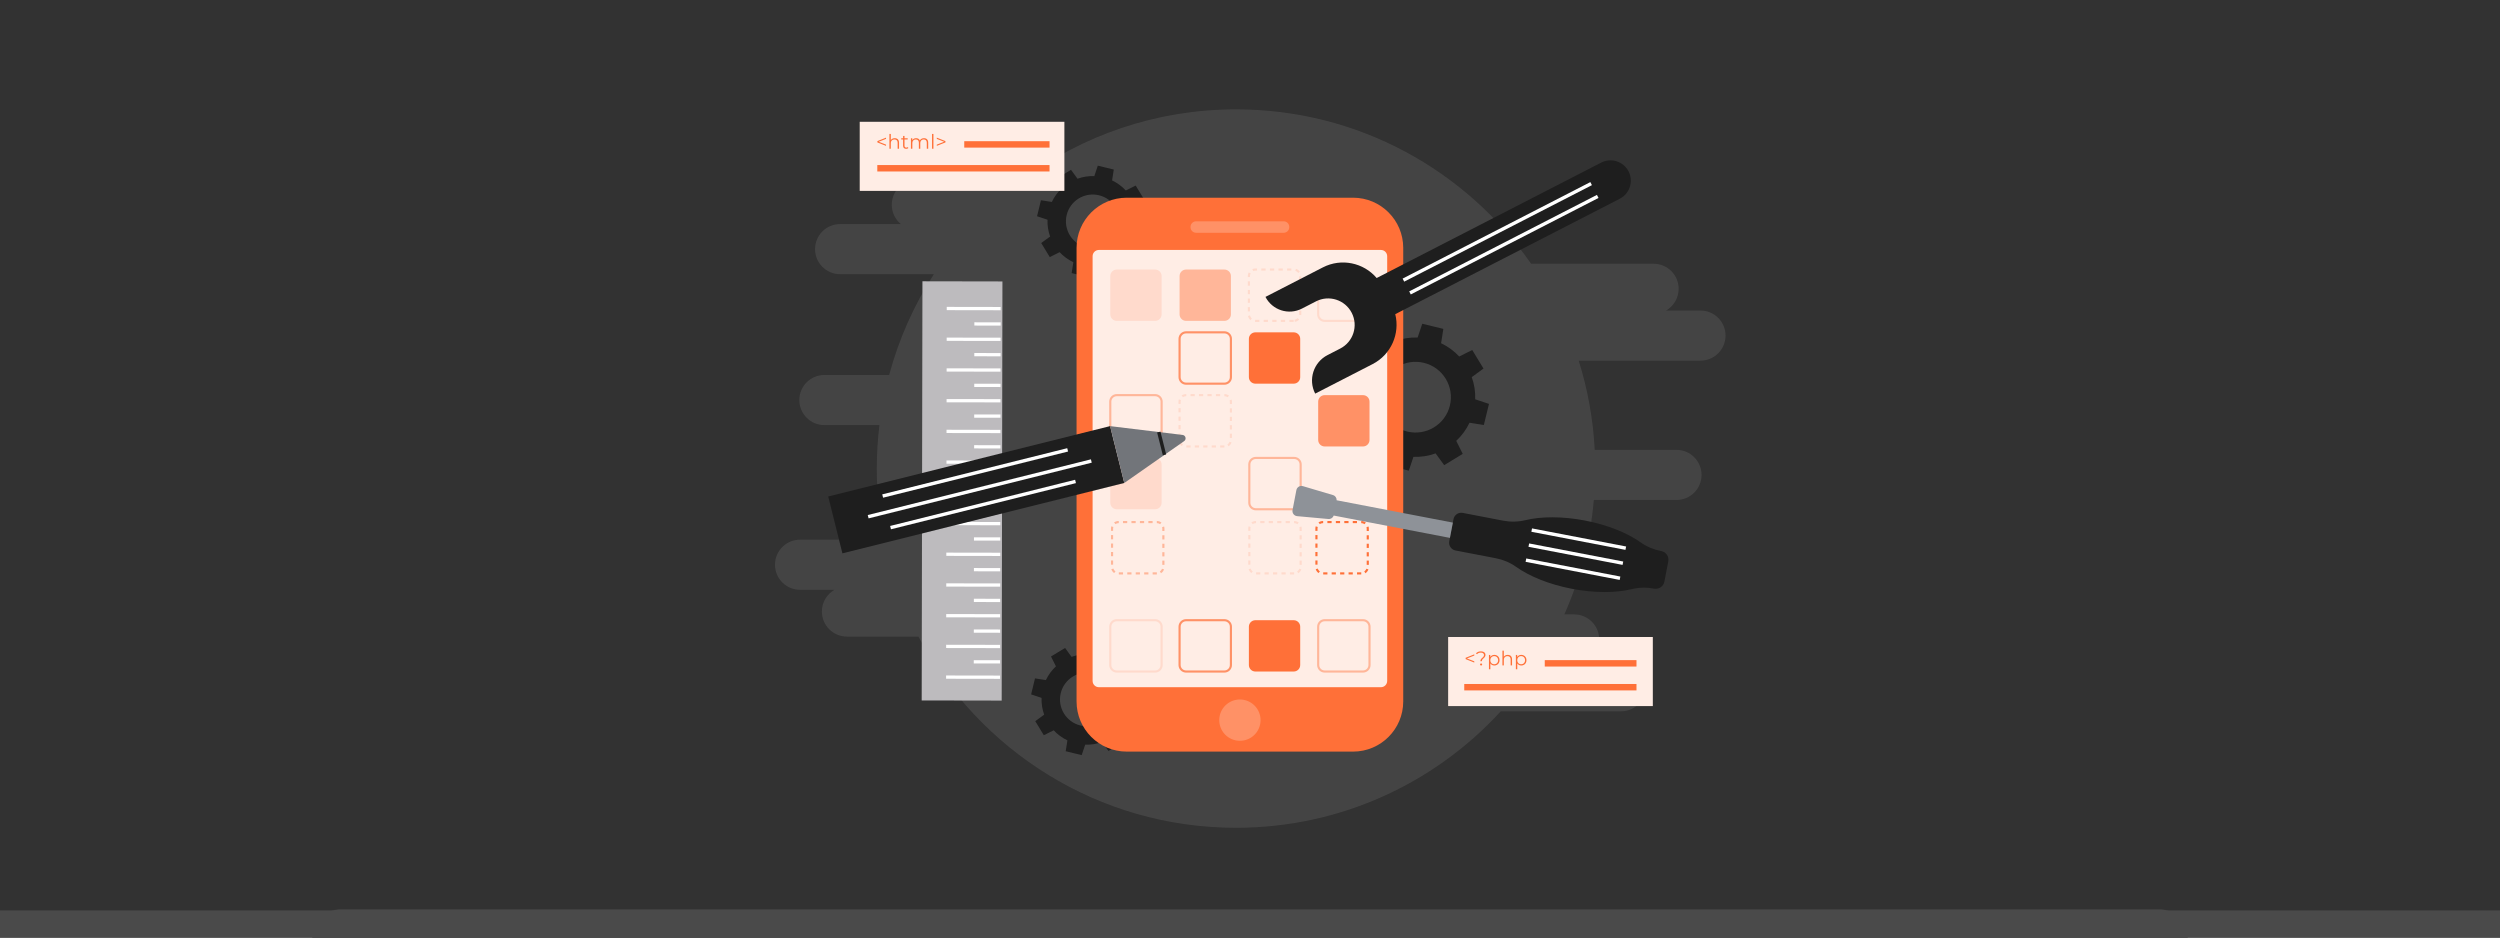 <svg width="1200" height="450" viewBox="0 0 1200 450" fill="none" xmlns="http://www.w3.org/2000/svg">
<rect x="0" y="0" width="1200" height="450" fill="#808080" stroke="none"/>
<g clip-path="url(#clip0_11227_37401)">
<rect width="1200" height="450" fill="#323232"/>
<g clip-path="url(#clip1_11227_37401)">
<rect width="900" height="450" transform="translate(150 0)" fill="#323232"/>
<path opacity="0.25" d="M816.229 149.06H799.675C803.299 146.989 805.745 143.095 805.745 138.622C805.745 131.982 800.362 126.599 793.722 126.599H734.919C703.778 81.819 651.957 52.499 593.279 52.499C554.893 52.499 519.442 65.05 490.792 86.263H440.076C433.437 86.263 428.053 91.647 428.053 98.287C428.053 102.02 429.755 105.355 432.426 107.561H403.259C396.619 107.561 391.236 112.943 391.236 119.583C391.236 126.223 396.619 131.606 403.259 131.606H448.277C438.773 146.345 431.463 162.63 426.79 179.995H395.702C389.062 179.995 383.679 185.378 383.679 192.018C383.679 198.658 389.061 204.041 395.702 204.041H422.127C421.301 210.885 420.866 217.849 420.866 224.915C420.866 236.601 422.035 248.014 424.252 259.048H384.023C377.383 259.048 372.001 264.43 372.001 271.071C372.001 277.711 377.384 283.093 384.023 283.093H400.577C396.953 285.164 394.507 289.058 394.507 293.53C394.507 300.17 399.89 305.554 406.529 305.554H440.86C469.8 360.14 527.192 397.329 593.28 397.329C643.581 397.329 688.845 375.784 720.362 341.424H778.096C784.736 341.424 790.12 336.042 790.12 329.402C790.12 322.762 784.736 317.379 778.096 317.379H761.544C765.167 315.308 767.614 311.414 767.614 306.941C767.614 300.301 762.231 294.918 755.591 294.918H750.879C758.456 277.884 763.349 259.394 765.03 239.984H804.714C811.354 239.984 816.737 234.6 816.737 227.961C816.737 221.321 811.354 215.937 804.714 215.937H765.462C764.7 201.085 762.055 186.731 757.767 173.105H816.228C822.868 173.105 828.251 167.723 828.251 161.083C828.251 154.443 822.869 149.06 816.229 149.06Z" fill="#7E7E7E"/>
<path opacity="0.96" d="M708.096 191.664C708.23 187.976 707.643 184.371 706.44 181.013L712.08 176.904L709.371 172.453L706.662 168.001L700.42 171.12C697.992 168.508 695.059 166.329 691.723 164.753L692.804 157.864L687.741 156.631L682.679 155.398L680.472 162.013C676.785 161.879 673.18 162.466 669.822 163.669L665.713 158.03L661.261 160.739L656.81 163.446L659.929 169.688C657.317 172.117 655.137 175.049 653.562 178.386L646.673 177.305L645.44 182.367L644.207 187.43L650.822 189.636C650.688 193.324 651.275 196.929 652.478 200.287L646.839 204.396L649.546 208.847L652.255 213.299L658.497 210.18C660.925 212.792 663.858 214.971 667.195 216.547L666.114 223.436L671.176 224.669L676.238 225.902L678.445 219.287C682.132 219.421 685.738 218.834 689.095 217.631L693.204 223.27L697.656 220.562L702.107 217.854L698.989 211.612C701.6 209.183 703.78 206.251 705.356 202.914L712.245 203.995L713.477 198.933L714.71 193.871L708.096 191.664ZM675.444 207.141C666.337 204.924 660.75 195.742 662.968 186.635C665.186 177.527 674.367 171.941 683.475 174.159C692.583 176.376 698.169 185.558 695.951 194.665C693.733 203.773 684.552 209.359 675.444 207.141Z" fill="#1E1E1E"/>
<path opacity="0.96" d="M546.21 107.001C546.312 104.207 545.867 101.474 544.955 98.93L549.229 95.815L547.176 92.442L545.124 89.068L540.392 91.432C538.552 89.452 536.329 87.8 533.8 86.606L534.619 81.385L530.783 80.451L526.947 79.518L525.274 84.531C522.479 84.429 519.747 84.874 517.202 85.786L514.088 81.511L510.714 83.564L507.341 85.617L509.704 90.348C507.725 92.189 506.073 94.411 504.879 96.94L499.658 96.121L498.724 99.957L497.79 103.795L502.803 105.468C502.701 108.262 503.146 110.995 504.058 113.539L499.784 116.654L501.836 120.027L503.889 123.401L508.62 121.037C510.461 123.017 512.684 124.669 515.212 125.862L514.392 131.084L518.23 132.017L522.066 132.951L523.739 127.938C526.534 128.04 529.266 127.595 531.811 126.683L534.925 130.958L538.299 128.905L541.672 126.852L539.309 122.122C541.288 120.281 542.94 118.059 544.134 115.53L549.355 116.35L550.289 112.512L551.223 108.676L546.21 107.001ZM521.462 118.732C514.559 117.051 510.326 110.092 512.007 103.189C513.688 96.286 520.646 92.053 527.549 93.733C534.452 95.414 538.686 102.373 537.005 109.276C535.324 116.179 528.365 120.412 521.462 118.732Z" fill="#1E1E1E"/>
<path opacity="0.96" d="M543.358 336.507C543.46 333.713 543.015 330.98 542.103 328.435L546.378 325.321L544.325 321.947L542.272 318.574L537.541 320.938C535.7 318.958 533.478 317.306 530.949 316.112L531.768 310.891L527.931 309.957L524.094 309.023L522.421 314.037C519.627 313.935 516.894 314.38 514.35 315.291L511.235 311.017L507.862 313.07L504.488 315.123L506.852 319.854C504.872 321.694 503.22 323.917 502.026 326.446L496.805 325.627L495.871 329.463L494.938 333.301L499.951 334.973C499.849 337.768 500.294 340.501 501.206 343.045L496.931 346.16L498.984 349.533L501.037 352.907L505.768 350.543C507.609 352.523 509.831 354.174 512.36 355.368L511.54 360.589L515.376 361.523L519.214 362.457L520.887 357.444C523.681 357.546 526.414 357.101 528.958 356.189L532.073 360.464L535.446 358.411L538.82 356.358L536.456 351.627C538.436 349.786 540.088 347.563 541.281 345.035L546.503 345.854L547.436 342.017L548.37 338.181L543.358 336.507ZM518.612 348.238C511.709 346.558 507.476 339.599 509.156 332.697C510.837 325.794 517.796 321.561 524.699 323.241C531.602 324.922 535.835 331.881 534.154 338.784C532.473 345.686 525.515 349.919 518.612 348.238Z" fill="#1E1E1E"/>
<path d="M649.476 360.771H540.824C527.527 360.771 516.748 349.992 516.748 336.695V118.975C516.748 105.678 527.527 94.898 540.824 94.898H649.475C662.772 94.898 673.551 105.678 673.551 118.975V336.696C673.551 349.992 662.772 360.771 649.476 360.771Z" fill="#FF7038"/>
<path d="M662.837 329.857H527.463C525.799 329.857 524.45 328.508 524.45 326.844V122.988C524.45 121.324 525.799 119.975 527.463 119.975H662.837C664.501 119.975 665.849 121.324 665.849 122.988V326.844C665.849 328.508 664.501 329.857 662.837 329.857Z" fill="#FFEDE5"/>
<path d="M616.184 111.729H574.119C572.646 111.729 571.452 110.535 571.452 109.062V108.899C571.452 107.426 572.646 106.232 574.119 106.232H616.184C617.657 106.232 618.851 107.426 618.851 108.899V109.062C618.851 110.535 617.657 111.729 616.184 111.729Z" fill="#FF9166"/>
<path d="M604.865 347.685C605.979 342.322 602.535 337.072 597.173 335.958C591.811 334.844 586.561 338.288 585.447 343.651C584.333 349.013 587.777 354.263 593.139 355.377C598.501 356.491 603.751 353.047 604.865 347.685Z" fill="#FF9166"/>
<path d="M554.449 322.337H536.058C534.332 322.337 532.934 320.938 532.934 319.212V300.821C532.934 299.096 534.332 297.697 536.058 297.697H554.449C556.175 297.697 557.574 299.096 557.574 300.821V319.212C557.574 320.938 556.175 322.337 554.449 322.337Z" stroke="#FFDACC" stroke-width="1.031" stroke-miterlimit="10"/>
<path d="M587.712 322.337H569.321C567.595 322.337 566.196 320.938 566.196 319.212V300.821C566.196 299.096 567.595 297.697 569.321 297.697H587.712C589.438 297.697 590.836 299.096 590.836 300.821V319.212C590.836 320.938 589.438 322.337 587.712 322.337Z" stroke="#FF9166" stroke-width="1.031" stroke-miterlimit="10"/>
<path d="M620.978 322.337H602.586C600.861 322.337 599.462 320.938 599.462 319.212V300.821C599.462 299.096 600.861 297.697 602.586 297.697H620.978C622.703 297.697 624.102 299.096 624.102 300.821V319.212C624.102 320.938 622.703 322.337 620.978 322.337Z" fill="#FF7038"/>
<path d="M654.243 322.337H635.852C634.126 322.337 632.728 320.938 632.728 319.212V300.821C632.728 299.096 634.126 297.697 635.852 297.697H654.243C655.969 297.697 657.368 299.096 657.368 300.821V319.212C657.368 320.938 655.969 322.337 654.243 322.337Z" stroke="#FFB699" stroke-width="1.031" stroke-miterlimit="10"/>
<path d="M554.449 154.021H536.058C534.332 154.021 532.934 152.622 532.934 150.897V132.505C532.934 130.78 534.332 129.381 536.058 129.381H554.449C556.175 129.381 557.574 130.78 557.574 132.505V150.897C557.574 152.622 556.175 154.021 554.449 154.021Z" fill="#FFDACC"/>
<path d="M587.712 154.021H569.321C567.595 154.021 566.196 152.622 566.196 150.897V132.505C566.196 130.78 567.595 129.381 569.321 129.381H587.712C589.438 129.381 590.836 130.78 590.836 132.505V150.897C590.836 152.622 589.438 154.021 587.712 154.021Z" fill="#FFB699"/>
<path d="M620.978 154.021H602.586C600.861 154.021 599.462 152.622 599.462 150.897V132.505C599.462 130.78 600.861 129.381 602.586 129.381H620.978C622.703 129.381 624.102 130.78 624.102 132.505V150.897C624.102 152.622 622.703 154.021 620.978 154.021Z" stroke="#FFDACC" stroke-width="1.031" stroke-miterlimit="10" stroke-dasharray="2.06 2.06"/>
<path d="M654.243 154.021H635.852C634.126 154.021 632.728 152.622 632.728 150.897V132.505C632.728 130.78 634.126 129.381 635.852 129.381H654.243C655.969 129.381 657.368 130.78 657.368 132.505V150.897C657.368 152.622 655.969 154.021 654.243 154.021Z" stroke="#FFDACC" stroke-width="1.031" stroke-miterlimit="10"/>
<path d="M587.712 184.163H569.321C567.595 184.163 566.196 182.764 566.196 181.039V162.647C566.196 160.922 567.595 159.523 569.321 159.523H587.712C589.438 159.523 590.836 160.922 590.836 162.647V181.039C590.836 182.764 589.438 184.163 587.712 184.163Z" stroke="#FF9166" stroke-width="1.031" stroke-miterlimit="10"/>
<path d="M621.189 244.448H602.798C601.073 244.448 599.674 243.05 599.674 241.324V222.933C599.674 221.207 601.073 219.808 602.798 219.808H621.189C622.915 219.808 624.314 221.207 624.314 222.933V241.324C624.314 243.05 622.915 244.448 621.189 244.448Z" stroke="#FFB699" stroke-width="1.031" stroke-miterlimit="10"/>
<path d="M587.712 214.305H569.321C567.595 214.305 566.196 212.906 566.196 211.181V192.79C566.196 191.064 567.595 189.665 569.321 189.665H587.712C589.438 189.665 590.836 191.064 590.836 192.79V211.181C590.836 212.906 589.438 214.305 587.712 214.305Z" stroke="#FFDACC" stroke-width="1.031" stroke-miterlimit="10" stroke-dasharray="2.03 2.03"/>
<path d="M621.189 275.239H602.798C601.073 275.239 599.674 273.84 599.674 272.114V253.723C599.674 251.997 601.073 250.599 602.798 250.599H621.189C622.915 250.599 624.314 251.997 624.314 253.723V272.114C624.314 273.84 622.915 275.239 621.189 275.239Z" stroke="#FFDACC" stroke-width="1.031" stroke-miterlimit="10" stroke-dasharray="2.03 2.03"/>
<path d="M555.297 275.239H536.906C535.18 275.239 533.781 273.84 533.781 272.114V253.723C533.781 251.997 535.18 250.599 536.906 250.599H555.297C557.023 250.599 558.421 251.997 558.421 253.723V272.114C558.421 273.84 557.023 275.239 555.297 275.239Z" stroke="#FFB699" stroke-width="1.031" stroke-miterlimit="10" stroke-dasharray="2.03 2.03"/>
<path d="M653.404 275.239H635.013C633.287 275.239 631.889 273.84 631.889 272.114V253.723C631.889 251.997 633.287 250.599 635.013 250.599H653.404C655.13 250.599 656.529 251.997 656.529 253.723V272.114C656.529 273.84 655.13 275.239 653.404 275.239Z" stroke="#FF7038" stroke-width="1.031" stroke-miterlimit="10" stroke-dasharray="2.03 2.03"/>
<path d="M620.978 184.163H602.586C600.861 184.163 599.462 182.764 599.462 181.039V162.647C599.462 160.922 600.861 159.523 602.586 159.523H620.978C622.703 159.523 624.102 160.922 624.102 162.647V181.039C624.102 182.764 622.703 184.163 620.978 184.163Z" fill="#FF7038"/>
<path d="M554.449 214.306H536.058C534.332 214.306 532.934 212.907 532.934 211.181V192.79C532.934 191.064 534.332 189.666 536.058 189.666H554.449C556.175 189.666 557.574 191.064 557.574 192.79V211.181C557.574 212.907 556.175 214.306 554.449 214.306Z" stroke="#FFB699" stroke-width="1.031" stroke-miterlimit="10"/>
<path d="M654.243 214.306H635.852C634.126 214.306 632.728 212.907 632.728 211.181V192.79C632.728 191.064 634.126 189.666 635.852 189.666H654.243C655.969 189.666 657.368 191.064 657.368 192.79V211.181C657.368 212.907 655.969 214.306 654.243 214.306Z" fill="#FF9166"/>
<path d="M554.449 244.448H536.058C534.332 244.448 532.934 243.05 532.934 241.324V222.933C532.934 221.207 534.332 219.808 536.058 219.808H554.449C556.175 219.808 557.574 221.207 557.574 222.933V241.324C557.574 243.05 556.175 244.448 554.449 244.448Z" fill="#FFDACC"/>
<path d="M442.772 135.021L442.41 336.212L480.808 336.282L481.17 135.091L442.772 135.021Z" fill="#BDBBBE"/>
<path d="M454.123 325.017L480.007 325.062" stroke="white" stroke-width="1.566" stroke-miterlimit="10"/>
<path d="M467.405 317.666L480.019 317.687" stroke="white" stroke-width="1.566" stroke-miterlimit="10"/>
<path d="M454.148 310.272L480.032 310.317" stroke="white" stroke-width="1.566" stroke-miterlimit="10"/>
<path d="M467.432 302.924L480.046 302.946" stroke="white" stroke-width="1.566" stroke-miterlimit="10"/>
<path d="M454.174 295.528L480.057 295.573" stroke="white" stroke-width="1.566" stroke-miterlimit="10"/>
<path d="M467.458 288.182L480.071 288.204" stroke="white" stroke-width="1.566" stroke-miterlimit="10"/>
<path d="M454.201 280.785L480.084 280.83" stroke="white" stroke-width="1.566" stroke-miterlimit="10"/>
<path d="M467.482 273.436L480.096 273.458" stroke="white" stroke-width="1.566" stroke-miterlimit="10"/>
<path d="M454.228 266.041L480.111 266.087" stroke="white" stroke-width="1.566" stroke-miterlimit="10"/>
<path d="M467.509 258.692L480.123 258.714" stroke="white" stroke-width="1.566" stroke-miterlimit="10"/>
<path d="M454.253 251.299L480.136 251.345" stroke="white" stroke-width="1.566" stroke-miterlimit="10"/>
<path d="M467.534 243.95L480.148 243.972" stroke="white" stroke-width="1.566" stroke-miterlimit="10"/>
<path d="M454.278 236.551L480.161 236.597" stroke="white" stroke-width="1.566" stroke-miterlimit="10"/>
<path d="M467.56 229.204L480.174 229.226" stroke="white" stroke-width="1.566" stroke-miterlimit="10"/>
<path d="M454.306 221.809L480.189 221.855" stroke="white" stroke-width="1.566" stroke-miterlimit="10"/>
<path d="M467.585 214.46L480.199 214.483" stroke="white" stroke-width="1.566" stroke-miterlimit="10"/>
<path d="M454.329 207.067L480.213 207.112" stroke="white" stroke-width="1.566" stroke-miterlimit="10"/>
<path d="M467.613 199.716L480.227 199.738" stroke="white" stroke-width="1.566" stroke-miterlimit="10"/>
<path d="M454.356 192.321L480.24 192.366" stroke="white" stroke-width="1.566" stroke-miterlimit="10"/>
<path d="M467.639 184.972L480.253 184.994" stroke="white" stroke-width="1.566" stroke-miterlimit="10"/>
<path d="M454.38 177.577L480.264 177.622" stroke="white" stroke-width="1.566" stroke-miterlimit="10"/>
<path d="M467.664 170.229L480.278 170.251" stroke="white" stroke-width="1.566" stroke-miterlimit="10"/>
<path d="M454.408 162.835L480.292 162.88" stroke="white" stroke-width="1.566" stroke-miterlimit="10"/>
<path d="M467.692 155.487L480.305 155.509" stroke="white" stroke-width="1.566" stroke-miterlimit="10"/>
<path d="M454.434 148.089L480.317 148.135" stroke="white" stroke-width="1.566" stroke-miterlimit="10"/>
<path d="M539.653 231.828L532.84 204.537L397.541 238.313L404.354 265.603L539.653 231.828Z" fill="#1E1E1E"/>
<path d="M523.837 221.28L416.723 248.019" stroke="white" stroke-width="1.65" stroke-miterlimit="10"/>
<path d="M516.255 231.092L427.463 253.257" stroke="white" stroke-width="1.65" stroke-miterlimit="10"/>
<path d="M512.473 215.931L423.68 238.096" stroke="white" stroke-width="1.65" stroke-miterlimit="10"/>
<path d="M539.648 231.83L568.383 211.741C569.617 210.878 569.136 208.947 567.641 208.766L532.835 204.539L539.648 231.83Z" fill="#72757A"/>
<path d="M556.223 207.379L558.956 218.33" stroke="#1E1E1E" stroke-width="1.65" stroke-miterlimit="10"/>
<path d="M793.353 305.758H695.111V338.92H793.353V305.758Z" fill="#FFEDE5"/>
<path d="M510.903 58.461H412.661V91.623H510.903V58.461Z" fill="#FFEDE5"/>
<path d="M707.661 318.03L703.508 316.368V315.738L707.661 314.077V314.669L703.756 316.206V315.901L707.661 317.438V318.03ZM710.575 317.39C710.575 317.123 710.616 316.894 710.699 316.703C710.788 316.512 710.896 316.343 711.024 316.197C711.157 316.05 711.297 315.913 711.444 315.786C711.596 315.659 711.74 315.531 711.873 315.404C712.007 315.27 712.115 315.127 712.198 314.974C712.281 314.815 712.322 314.631 712.322 314.421C712.322 314.077 712.188 313.797 711.921 313.581C711.654 313.364 711.275 313.256 710.785 313.256C710.377 313.256 710.024 313.323 709.725 313.456C709.426 313.584 709.171 313.775 708.961 314.029L708.455 313.647C708.71 313.329 709.038 313.084 709.439 312.912C709.84 312.74 710.304 312.654 710.833 312.654C711.278 312.654 711.663 312.721 711.988 312.855C712.319 312.989 712.573 313.18 712.752 313.428C712.936 313.676 713.029 313.972 713.029 314.316C713.029 314.589 712.984 314.825 712.895 315.022C712.812 315.213 712.704 315.385 712.57 315.538C712.443 315.684 712.303 315.824 712.15 315.958C712.004 316.085 711.864 316.216 711.73 316.349C711.596 316.483 711.488 316.633 711.405 316.798C711.323 316.964 711.281 317.161 711.281 317.39H710.575ZM710.928 319.443C710.794 319.443 710.677 319.395 710.575 319.3C710.479 319.198 710.432 319.08 710.432 318.946C710.432 318.806 710.479 318.692 710.575 318.603C710.677 318.507 710.794 318.459 710.928 318.459C711.074 318.459 711.195 318.507 711.291 318.603C711.386 318.692 711.434 318.806 711.434 318.946C711.434 319.08 711.386 319.198 711.291 319.3C711.195 319.395 711.074 319.443 710.928 319.443ZM717.281 319.443C716.848 319.443 716.457 319.344 716.107 319.147C715.756 318.943 715.476 318.653 715.266 318.278C715.063 317.896 714.961 317.431 714.961 316.884C714.961 316.337 715.063 315.875 715.266 315.5C715.47 315.118 715.747 314.828 716.097 314.631C716.447 314.433 716.842 314.335 717.281 314.335C717.758 314.335 718.185 314.443 718.56 314.659C718.942 314.869 719.241 315.169 719.458 315.557C719.674 315.939 719.782 316.381 719.782 316.884C719.782 317.393 719.674 317.839 719.458 318.221C719.241 318.603 718.942 318.902 718.56 319.118C718.185 319.335 717.758 319.443 717.281 319.443ZM714.693 321.247V314.383H715.343V315.891L715.276 316.894L715.371 317.906V321.247H714.693ZM717.233 318.841C717.59 318.841 717.908 318.762 718.188 318.603C718.468 318.437 718.691 318.208 718.856 317.915C719.022 317.616 719.104 317.272 719.104 316.884C719.104 316.496 719.022 316.155 718.856 315.862C718.691 315.57 718.468 315.34 718.188 315.175C717.908 315.009 717.59 314.927 717.233 314.927C716.877 314.927 716.555 315.009 716.269 315.175C715.989 315.34 715.766 315.57 715.601 315.862C715.441 316.155 715.362 316.496 715.362 316.884C715.362 317.272 715.441 317.616 715.601 317.915C715.766 318.208 715.989 318.437 716.269 318.603C716.555 318.762 716.877 318.841 717.233 318.841ZM723.723 314.335C724.13 314.335 724.487 314.414 724.792 314.573C725.104 314.726 725.346 314.962 725.518 315.28C725.696 315.598 725.785 315.999 725.785 316.483V319.395H725.107V316.55C725.107 316.022 724.974 315.624 724.706 315.356C724.445 315.083 724.076 314.946 723.599 314.946C723.242 314.946 722.931 315.019 722.663 315.165C722.402 315.305 722.199 315.512 722.052 315.786C721.912 316.053 721.842 316.378 721.842 316.76V319.395H721.164V312.311H721.842V315.757L721.708 315.5C721.868 315.137 722.122 314.854 722.472 314.65C722.822 314.44 723.239 314.335 723.723 314.335ZM730.204 319.443C729.771 319.443 729.379 319.344 729.029 319.147C728.679 318.943 728.399 318.653 728.189 318.278C727.986 317.896 727.884 317.431 727.884 316.884C727.884 316.337 727.986 315.875 728.189 315.5C728.393 315.118 728.67 314.828 729.02 314.631C729.37 314.433 729.765 314.335 730.204 314.335C730.681 314.335 731.108 314.443 731.483 314.659C731.865 314.869 732.164 315.169 732.381 315.557C732.597 315.939 732.705 316.381 732.705 316.884C732.705 317.393 732.597 317.839 732.381 318.221C732.164 318.603 731.865 318.902 731.483 319.118C731.108 319.335 730.681 319.443 730.204 319.443ZM727.616 321.247V314.383H728.266V315.891L728.199 316.894L728.294 317.906V321.247H727.616ZM730.156 318.841C730.512 318.841 730.831 318.762 731.111 318.603C731.391 318.437 731.614 318.208 731.779 317.915C731.945 317.616 732.027 317.272 732.027 316.884C732.027 316.496 731.945 316.155 731.779 315.862C731.614 315.57 731.391 315.34 731.111 315.175C730.831 315.009 730.512 314.927 730.156 314.927C729.8 314.927 729.478 315.009 729.192 315.175C728.912 315.34 728.689 315.57 728.523 315.862C728.364 316.155 728.285 316.496 728.285 316.884C728.285 317.272 728.364 317.616 728.523 317.915C728.689 318.208 728.912 318.437 729.192 318.603C729.478 318.762 729.8 318.841 730.156 318.841Z" fill="#FF7038"/>
<path d="M425.301 70.019L421.148 68.358V67.728L425.301 66.066V66.658L421.396 68.195V67.89L425.301 69.427V70.019ZM429.475 66.324C429.883 66.324 430.239 66.404 430.545 66.563C430.856 66.716 431.098 66.951 431.27 67.269C431.448 67.588 431.538 67.989 431.538 68.472V71.384H430.86V68.539C430.86 68.011 430.726 67.613 430.459 67.346C430.198 67.072 429.828 66.935 429.351 66.935C428.995 66.935 428.683 67.008 428.415 67.155C428.154 67.295 427.951 67.502 427.804 67.775C427.664 68.043 427.594 68.367 427.594 68.749V71.384H426.916V64.3H427.594V67.747L427.461 67.489C427.62 67.126 427.874 66.843 428.224 66.639C428.575 66.429 428.991 66.324 429.475 66.324ZM434.953 71.432C434.482 71.432 434.12 71.305 433.865 71.05C433.61 70.796 433.483 70.436 433.483 69.971V65.264H434.161V69.933C434.161 70.226 434.234 70.452 434.381 70.611C434.533 70.77 434.75 70.85 435.03 70.85C435.329 70.85 435.577 70.764 435.775 70.592L436.013 71.079C435.88 71.2 435.717 71.289 435.526 71.346C435.342 71.403 435.151 71.432 434.953 71.432ZM432.586 66.935V66.372H435.689V66.935H432.586ZM443.511 66.324C443.918 66.324 444.271 66.404 444.57 66.563C444.876 66.716 445.111 66.951 445.277 67.269C445.449 67.588 445.535 67.989 445.535 68.472V71.384H444.857V68.539C444.857 68.011 444.729 67.613 444.475 67.346C444.227 67.072 443.873 66.935 443.415 66.935C443.071 66.935 442.772 67.008 442.518 67.155C442.269 67.295 442.075 67.502 441.935 67.775C441.802 68.043 441.735 68.367 441.735 68.749V71.384H441.057V68.539C441.057 68.011 440.929 67.613 440.675 67.346C440.42 67.072 440.064 66.935 439.606 66.935C439.268 66.935 438.972 67.008 438.718 67.155C438.463 67.295 438.266 67.502 438.126 67.775C437.992 68.043 437.925 68.367 437.925 68.749V71.384H437.247V66.372H437.897V67.728L437.792 67.489C437.944 67.126 438.189 66.843 438.527 66.639C438.87 66.429 439.275 66.324 439.739 66.324C440.229 66.324 440.646 66.448 440.99 66.696C441.334 66.938 441.556 67.304 441.658 67.794L441.391 67.689C441.537 67.282 441.795 66.954 442.164 66.706C442.54 66.451 442.989 66.324 443.511 66.324ZM447.373 71.384V64.3H448.051V71.384H447.373ZM449.66 70.019V69.427L453.565 67.89V68.195L449.66 66.658V66.066L453.813 67.728V68.358L449.66 70.019Z" fill="#FF7038"/>
<path d="M785.515 316.86H741.484V319.943H785.515V316.86Z" fill="#FF7038"/>
<path d="M785.515 328.314H702.839V331.396H785.515V328.314Z" fill="#FF7038"/>
<path d="M503.78 67.773H462.84V70.856H503.78V67.773Z" fill="#FF7038"/>
<path d="M503.778 79.227H421.103V82.31H503.778V79.227Z" fill="#FF7038"/>
<path d="M768.579 78.047L660.803 133.449C654.565 126.126 643.914 123.753 634.988 128.341L607.423 142.511C610.704 148.894 618.538 151.409 624.921 148.127L631.682 144.652C637.936 141.437 645.611 143.901 648.826 150.154C652.041 156.408 649.577 164.084 643.324 167.298L637.226 170.433C630.477 173.902 627.819 182.186 631.288 188.935L658.853 174.765C667.779 170.177 672.047 160.134 669.722 150.8L777.498 95.397C782.289 92.935 784.177 87.053 781.713 82.262C779.251 77.471 773.37 75.583 768.579 78.047Z" fill="#1E1E1E"/>
<path d="M673.639 134.456L763.748 88.135" stroke="white" stroke-width="1.65" stroke-miterlimit="10"/>
<path d="M676.798 140.599L766.907 94.278" stroke="white" stroke-width="1.65" stroke-miterlimit="10"/>
<path d="M797.431 264.51L797.344 264.493C793.796 263.811 790.421 262.409 787.475 260.315C781.15 255.82 771.706 251.957 760.81 249.862C749.913 247.767 739.71 247.854 732.169 249.685C728.658 250.538 725.004 250.588 721.455 249.906L702.104 246.187C700.057 245.794 698.08 247.133 697.687 249.18L695.643 259.814C695.25 261.861 696.59 263.839 698.637 264.232L717.901 267.934C721.464 268.619 724.853 270.032 727.807 272.138C734.131 276.647 743.593 280.522 754.514 282.622C765.435 284.722 775.66 284.629 783.205 282.786C786.73 281.925 790.401 281.869 793.964 282.554L793.966 282.542C796.254 282.982 798.464 281.484 798.904 279.196L800.778 269.448C801.217 267.16 799.719 264.95 797.431 264.51Z" fill="#1E1E1E"/>
<path d="M697.365 250.85L641.594 240.129C641.648 239.007 640.941 237.968 639.835 237.64L625.393 233.35C623.991 232.934 622.536 233.818 622.26 235.255L620.42 244.823C620.144 246.26 621.168 247.621 622.624 247.754L637.626 249.124C638.774 249.229 639.817 248.525 640.182 247.464L695.953 258.184L697.365 250.85Z" fill="#8E9298"/>
<path d="M735.211 254.444L780.377 263.126" stroke="white" stroke-width="1.65" stroke-miterlimit="10"/>
<path d="M733.825 261.66L778.991 270.342" stroke="white" stroke-width="1.65" stroke-miterlimit="10"/>
<path d="M732.439 268.873L777.605 277.555" stroke="white" stroke-width="1.65" stroke-miterlimit="10"/>
<path d="M150 450.001C150 442.545 156.044 436.501 163.5 436.501H1036.5C1043.96 436.501 1050 442.545 1050 450.001V450.001H150V450.001Z" fill="#4A4A4A"/>
</g>
<rect width="1200" height="13" transform="matrix(1 0 0 -1 0 450)" fill="#4A4A4A"/>
</g>
<defs>
<clipPath id="clip0_11227_37401">
<rect width="1200" height="450" fill="white"/>
</clipPath>
<clipPath id="clip1_11227_37401">
<rect width="900" height="450" fill="white" transform="translate(150 0)"/>
</clipPath>
</defs>
</svg>
